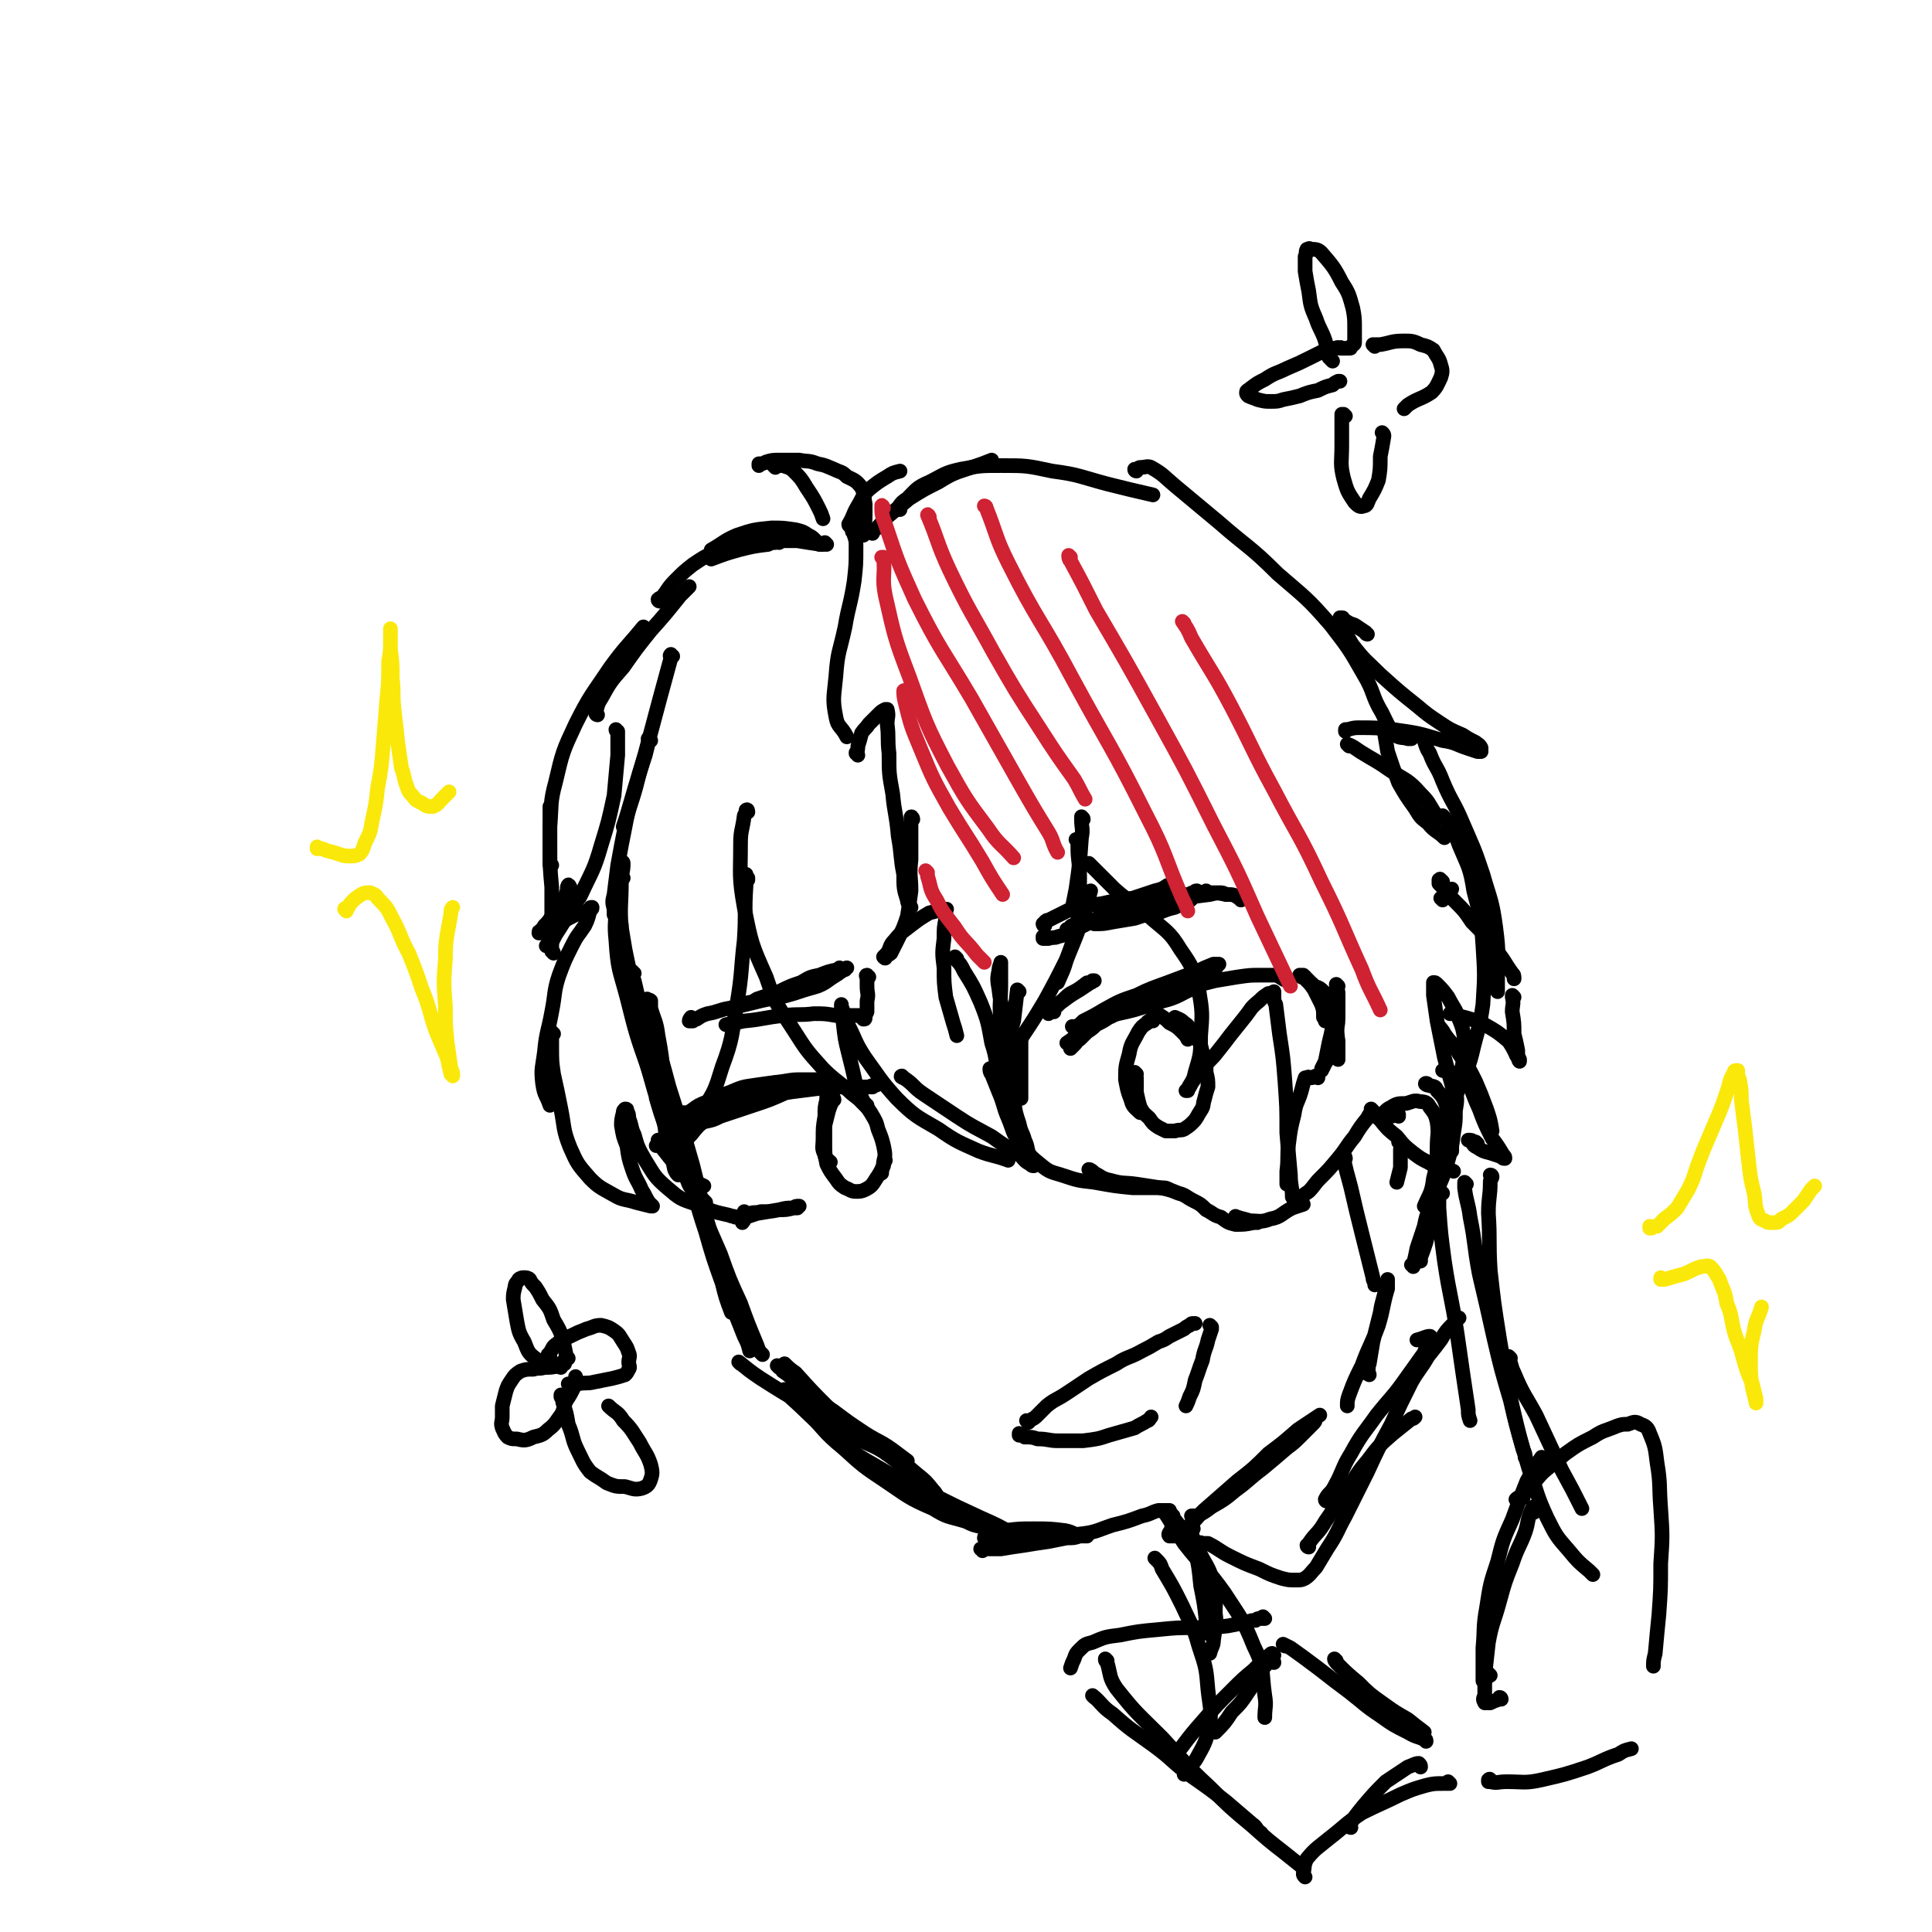 <svg viewBox='0 0 1054 1054' version='1.1' xmlns='http://www.w3.org/2000/svg' xmlns:xlink='http://www.w3.org/1999/xlink'><g fill='none' stroke='#000000' stroke-width='8' stroke-linecap='round' stroke-linejoin='round'><path d='M367,358c-1,0 -1,-1 -1,-1 -1,1 0,1 0,2 -3,11 -3,11 -6,22 -4,15 -4,15 -8,30 -4,14 -4,13 -8,27 -2,7 -2,7 -4,13 '/><path d='M355,404c-1,0 -1,-1 -1,-1 -1,0 0,0 0,0 0,1 0,1 0,1 -1,4 -1,4 -2,8 -3,9 -3,9 -5,17 -3,11 -4,11 -6,22 -2,10 -2,10 -4,21 -1,8 -1,8 -2,16 -1,4 -1,4 0,8 0,2 0,2 0,3 1,1 1,0 2,1 1,0 1,0 1,1 1,3 1,3 1,5 1,6 1,6 2,12 2,10 2,9 4,19 3,10 3,10 6,20 2,8 2,8 4,15 1,3 1,3 3,6 '/><path d='M340,471c0,0 -1,-1 -1,-1 0,0 1,0 1,1 0,5 -1,5 -1,9 0,14 -1,14 0,27 1,15 1,15 4,29 2,15 3,15 6,30 4,15 4,15 8,29 4,13 4,12 7,25 3,9 2,9 4,18 1,2 1,2 2,3 '/><path d='M340,479c0,0 -1,-1 -1,-1 0,0 0,1 0,1 0,2 0,2 -1,3 -1,6 -1,6 -2,12 0,9 -1,10 0,19 1,16 2,16 6,31 5,20 5,20 12,40 6,18 6,18 13,37 6,14 6,14 12,29 4,11 3,11 7,22 '/><path d='M346,531c-1,0 -1,-1 -1,-1 -1,0 0,0 0,0 0,3 0,3 1,5 3,13 3,13 6,25 6,18 6,18 11,37 6,19 6,19 11,39 6,18 5,18 11,36 4,14 4,14 9,28 2,8 2,8 5,16 '/><path d='M351,553c0,0 -1,-1 -1,-1 0,0 1,0 1,1 2,5 3,4 5,10 5,15 5,15 9,30 7,22 7,22 13,43 5,20 5,21 11,41 4,15 4,15 9,31 4,11 4,11 8,21 2,4 2,4 3,8 '/><path d='M359,600c0,0 -1,-1 -1,-1 3,10 3,11 8,21 6,16 6,16 13,32 7,16 7,16 14,32 5,14 5,14 11,27 4,11 4,11 9,23 1,3 1,3 3,5 '/><path d='M425,746c0,0 -1,-1 -1,-1 1,1 2,1 3,3 6,4 6,5 11,9 8,7 8,7 17,13 8,6 8,6 17,12 8,5 8,4 15,9 4,3 4,3 8,6 '/><path d='M404,744c0,0 -1,-1 -1,-1 5,4 6,5 12,9 11,7 11,7 23,14 12,8 12,9 25,16 11,7 12,5 22,12 8,4 8,4 15,10 5,4 5,4 9,9 2,2 2,3 3,5 '/><path d='M429,745c0,0 -1,-1 -1,-1 2,2 3,3 6,5 9,10 9,10 18,19 12,10 12,10 24,19 11,9 11,8 21,17 9,7 9,7 17,15 4,4 3,4 7,9 '/><path d='M536,846c0,-1 -1,-1 -1,-1 0,0 0,0 0,0 1,0 1,0 3,0 4,0 4,0 8,0 6,-1 6,-1 13,-2 6,-1 6,-1 13,-2 5,-1 5,-1 10,-2 4,0 4,0 7,-1 2,0 2,0 3,0 1,0 1,0 1,0 0,0 0,0 0,0 -1,0 -1,0 -3,0 -5,-1 -4,-2 -9,-3 -8,-1 -9,-1 -17,-1 -8,0 -8,0 -16,1 -5,0 -5,1 -10,3 0,0 -1,0 -1,1 0,0 1,0 1,0 2,0 2,-1 4,0 6,0 5,0 11,0 8,1 8,1 16,0 10,0 10,0 19,-2 10,-1 10,-2 19,-5 8,-2 8,-2 16,-5 5,-1 5,-2 9,-3 3,0 3,0 5,0 1,0 1,0 1,0 '/><path d='M652,828c0,-1 0,-1 -1,-1 0,0 0,0 0,0 -1,0 -1,0 -1,0 0,0 0,0 1,0 1,0 1,0 2,0 4,-2 4,-2 8,-5 7,-4 7,-4 13,-9 7,-5 7,-6 15,-12 6,-5 6,-5 13,-11 4,-3 4,-3 8,-7 3,-3 3,-3 6,-6 1,-1 2,-2 1,-2 0,0 -1,0 -2,1 -1,0 -1,1 -2,1 '/><path d='M640,835c0,0 -1,-1 -1,-1 0,0 0,0 0,1 -1,1 -2,2 -1,3 0,0 1,0 3,0 3,-2 3,-2 7,-5 6,-5 5,-6 11,-11 8,-7 8,-7 16,-14 9,-7 9,-7 17,-15 8,-6 8,-6 16,-13 6,-4 6,-4 12,-8 '/><path d='M429,759c-1,0 -1,-1 -1,-1 0,0 0,0 0,0 6,6 6,6 12,12 10,10 9,11 20,20 11,10 11,10 23,18 12,8 12,9 26,15 8,5 8,4 18,7 4,2 4,2 9,3 3,0 3,0 6,0 0,0 0,0 0,0 -3,-2 -3,-2 -6,-3 '/><path d='M428,760c0,-1 -1,-2 -1,-1 2,1 3,2 5,4 10,9 10,10 21,19 13,11 13,11 27,19 15,9 15,8 30,15 12,6 12,6 25,12 9,4 9,4 18,9 '/><path d='M522,523c0,0 -1,-1 -1,-1 0,0 0,0 0,1 3,3 3,3 5,7 5,8 5,8 9,17 4,10 4,11 6,22 3,9 2,10 4,20 0,4 0,4 1,8 '/><path d='M541,584c0,0 -1,-1 -1,-1 0,1 0,2 1,3 2,5 2,5 4,10 3,7 2,7 5,14 3,7 2,8 7,14 4,5 4,6 9,10 6,5 6,5 13,7 9,3 9,3 18,4 11,2 11,2 21,3 8,0 8,0 16,0 2,0 2,0 4,1 '/><path d='M595,639c0,0 -1,-1 -1,-1 1,0 2,1 3,2 4,2 4,3 9,4 7,2 7,1 14,2 6,1 7,1 13,2 5,1 5,1 10,3 4,1 4,2 8,4 4,2 4,2 7,5 4,2 4,3 8,4 4,3 4,3 8,4 5,0 5,0 10,-1 1,0 1,0 2,0 '/><path d='M675,665c0,-1 -1,-1 -1,-1 0,-1 0,0 1,0 3,1 4,1 7,2 5,0 6,1 11,-1 6,-1 6,-3 12,-6 3,-1 3,-1 6,-2 '/><path d='M408,443c0,0 0,-2 -1,-1 0,1 0,1 -1,3 -1,8 -2,8 -2,15 0,18 -1,18 2,35 4,20 4,20 12,38 5,15 6,15 15,29 7,11 7,11 16,21 6,6 7,6 14,12 3,3 4,3 7,6 1,1 1,1 2,2 0,0 1,0 1,0 0,0 -1,0 -1,0 0,0 0,0 0,-1 -1,0 -1,0 -1,-1 -2,-5 -2,-5 -4,-9 -2,-9 -2,-9 -4,-17 -2,-8 -2,-8 -3,-17 -1,-4 0,-4 -1,-8 0,-1 0,-2 0,-2 0,0 0,1 0,1 2,5 1,5 3,9 5,9 4,10 10,19 8,11 8,12 17,22 10,10 11,10 23,17 10,7 11,7 22,12 8,3 8,2 16,5 '/><path d='M493,588c-1,0 -2,-1 -1,-1 0,0 1,1 1,1 6,4 5,5 11,9 9,6 9,6 18,12 9,6 10,6 19,11 7,5 7,5 14,9 4,3 3,4 7,6 1,1 1,1 2,1 0,0 0,0 0,0 -1,-3 -1,-3 -2,-5 -2,-4 -1,-5 -3,-9 -1,-4 -2,-4 -3,-9 -2,-6 -2,-6 -3,-13 -2,-9 -2,-9 -4,-18 -2,-12 -2,-12 -3,-25 -1,-10 0,-10 0,-20 0,-6 0,-6 0,-11 0,0 0,-1 0,-1 0,1 -1,2 -1,4 -1,5 -1,5 0,11 1,9 2,9 4,18 2,9 2,9 4,19 1,7 1,8 2,15 1,3 1,3 2,6 0,1 0,2 0,1 0,-1 0,-1 0,-3 0,-5 0,-5 0,-11 0,-9 0,-9 0,-17 '/><path d='M556,541c0,0 -1,-1 -1,-1 0,0 0,0 0,0 -1,8 -1,9 -2,17 -2,6 -2,6 -4,13 -1,5 -1,5 -2,10 0,2 -1,2 -1,3 0,1 0,1 0,1 0,0 0,0 0,0 2,-3 2,-3 4,-6 4,-6 4,-6 8,-13 6,-9 6,-9 12,-19 6,-11 6,-11 12,-23 5,-12 5,-12 9,-23 2,-7 2,-7 4,-14 '/><path d='M588,459c0,-1 -1,-1 -1,-1 0,0 1,0 1,0 0,2 0,2 0,4 0,8 1,8 1,16 0,12 0,12 -1,23 -2,11 -2,11 -6,22 -2,7 -2,6 -5,13 '/><path d='M591,447c0,-1 -1,-1 -1,-1 0,-1 0,0 0,0 0,0 0,1 0,1 0,5 1,5 0,10 -1,14 -1,14 -3,28 -1,5 -1,5 -2,10 '/><path d='M586,561c0,-1 -1,-1 -1,-1 0,0 0,0 0,0 1,1 1,1 2,0 2,-1 2,-1 4,-3 6,-3 6,-3 11,-6 9,-5 9,-5 18,-8 8,-4 9,-4 17,-7 8,-3 8,-3 16,-6 4,-2 4,-2 9,-4 1,0 2,0 3,0 0,0 0,0 -1,1 -2,3 -1,3 -5,6 -5,5 -5,5 -12,8 -9,5 -10,4 -19,7 -9,3 -9,3 -18,5 -7,2 -7,1 -13,3 -2,1 -2,1 -5,2 0,0 -1,0 -1,0 0,0 1,0 2,0 3,-1 2,-2 5,-3 7,-2 7,-2 15,-5 9,-3 9,-3 18,-6 8,-3 8,-3 17,-5 7,-2 7,-2 15,-4 6,-1 6,-1 12,-2 7,-1 7,-1 13,-1 4,0 4,0 8,0 3,1 3,2 6,3 0,0 0,0 0,0 '/><path d='M710,533c0,0 -1,-1 -1,-1 0,0 0,0 1,0 0,0 0,0 1,0 1,1 1,1 1,2 3,3 3,3 5,6 2,4 2,4 4,8 1,3 1,3 1,7 1,1 1,1 1,2 '/><path d='M730,538c0,0 -1,-1 -1,-1 0,2 1,3 1,5 0,5 0,5 0,10 0,6 0,6 -1,11 -1,5 -1,5 -3,10 -1,4 -1,4 -3,7 -1,2 -1,2 -2,4 0,0 0,0 0,0 0,0 0,0 0,-1 1,-2 1,-2 2,-4 1,-5 1,-5 2,-10 1,-4 1,-4 2,-9 0,-4 1,-4 0,-9 0,-3 0,-3 -2,-6 -1,-2 -1,-2 -3,-4 -2,-2 -2,-2 -5,-3 -1,-1 -1,-1 -1,-1 '/><path d='M713,534c0,0 -1,-1 -1,-1 0,0 0,0 1,1 2,2 2,2 4,4 3,4 3,4 6,9 3,4 3,4 5,10 2,5 1,5 2,11 0,5 0,5 0,10 '/><path d='M629,557c0,0 0,0 -1,-1 0,0 0,1 0,1 -1,0 -2,0 -2,1 -3,2 -3,2 -5,5 -3,6 -4,6 -5,12 -2,7 -2,7 -2,14 1,5 1,6 3,11 1,4 2,4 5,7 '/><path d='M620,586c0,0 -1,-1 -1,-1 0,1 1,2 1,3 0,4 0,4 0,8 1,4 1,5 2,8 2,4 3,4 5,6 2,3 2,3 5,5 2,1 2,1 4,2 2,0 2,0 5,0 3,-1 3,0 5,-1 3,-2 3,-2 5,-4 2,-2 2,-3 4,-6 2,-3 1,-3 2,-6 1,-4 1,-4 2,-7 0,-4 0,-4 -1,-8 0,-4 0,-4 -1,-8 -2,-5 -1,-5 -3,-9 -2,-3 -2,-3 -4,-5 -2,-3 -1,-3 -4,-5 -2,-2 -3,-2 -5,-3 '/><path d='M631,554c0,-1 -1,-1 -1,-1 0,0 1,0 1,0 1,1 1,1 2,1 3,2 3,2 5,4 4,2 4,2 7,5 2,2 2,2 3,4 '/><path d='M614,551c0,0 -1,-1 -1,-1 0,0 1,1 1,1 -1,0 -2,0 -4,1 -2,1 -2,2 -5,3 -3,2 -3,2 -7,4 -2,2 -2,2 -5,4 -2,2 -2,2 -4,4 -2,1 -1,1 -3,3 -1,1 -1,1 -2,2 0,0 0,0 0,0 1,-2 1,-2 2,-4 2,-3 2,-3 5,-5 3,-3 3,-3 6,-5 1,-1 1,-1 2,-2 0,0 0,0 -1,0 -1,1 -1,1 -3,2 -4,3 -3,4 -7,6 -3,3 -3,3 -6,5 '/><path d='M575,552c-1,0 -1,-1 -1,-1 -1,0 -1,1 -2,1 0,0 0,1 0,1 0,-1 1,-1 1,-1 4,-3 4,-4 7,-6 4,-3 4,-3 9,-6 3,-2 3,-2 6,-4 1,0 1,-1 2,-1 0,0 -1,0 -1,0 0,0 0,0 -1,1 -2,0 -2,0 -3,1 -4,3 -4,3 -8,5 -3,2 -3,3 -6,5 -1,1 -1,1 -2,2 0,0 0,0 0,0 '/><path d='M570,512c0,-1 -1,-1 -1,-1 0,0 0,0 0,0 0,0 0,0 0,0 0,0 0,0 0,0 0,1 0,1 0,1 0,0 0,0 0,0 0,0 0,0 0,0 1,0 1,0 1,0 1,0 1,0 2,0 3,-1 3,0 5,-1 4,-1 4,-1 7,-3 5,-2 5,-2 11,-5 6,-2 6,-3 12,-5 7,-3 7,-2 14,-4 6,-2 6,-2 12,-3 5,-1 5,-1 10,-2 3,-1 3,-1 6,-1 1,-1 1,-1 3,-1 0,-1 0,-1 1,-1 0,0 0,0 0,0 0,1 0,1 -1,2 -2,2 -1,2 -4,4 -3,2 -3,1 -7,3 -4,1 -4,1 -9,3 -7,1 -7,1 -13,3 -6,1 -6,1 -12,2 -5,1 -5,1 -10,1 '/><path d='M586,506c0,0 0,-1 -1,-1 -1,0 -1,1 -2,2 -1,0 -1,0 -1,0 0,1 1,1 1,0 1,0 2,0 3,0 4,-2 4,-2 8,-4 7,-3 7,-3 14,-5 9,-3 9,-3 19,-5 9,-2 9,-2 18,-3 7,-1 7,-1 15,-2 4,-1 4,-1 9,0 4,0 4,0 7,2 1,0 0,0 1,1 '/><path d='M561,776c0,0 0,-1 -1,-1 0,0 1,1 1,1 0,0 0,0 1,-1 1,-1 2,-1 3,-2 3,-3 3,-3 6,-6 5,-4 5,-3 11,-7 6,-4 6,-4 12,-8 7,-4 7,-4 15,-8 6,-4 7,-3 14,-7 4,-2 4,-2 9,-5 3,-1 3,-1 6,-3 2,-1 2,-1 4,-2 2,-1 2,-1 4,-2 1,-1 1,-1 3,-2 1,-1 1,-1 2,-1 0,0 0,0 1,0 '/><path d='M661,724c0,0 -1,-1 -1,-1 0,0 0,0 1,1 0,0 0,0 0,0 0,0 0,0 0,0 0,1 0,1 0,1 -1,3 -1,3 -2,6 -1,5 -2,5 -3,11 -2,5 -2,6 -4,11 -1,5 -1,5 -3,9 -1,3 -1,3 -2,5 '/><path d='M557,783c0,0 0,-1 -1,-1 0,0 0,1 0,1 1,0 1,0 2,0 0,0 0,0 1,1 4,0 4,0 7,1 6,0 6,1 11,1 7,0 8,0 14,0 8,-1 8,-1 14,-3 7,-2 7,-2 14,-4 3,-2 4,-2 7,-4 1,0 1,-1 2,-2 '/><path d='M374,608c0,0 -1,-1 -1,-1 0,0 0,1 0,1 2,-1 2,-1 4,-2 4,-3 4,-3 9,-5 6,-3 6,-3 12,-5 7,-3 7,-3 14,-4 7,-1 7,-1 15,-2 6,-1 6,-1 11,-1 3,0 3,0 7,0 1,0 1,0 2,0 0,0 0,0 0,0 0,0 0,0 0,0 -1,0 -1,0 -2,0 -2,1 -2,1 -5,2 -5,3 -5,3 -11,5 -9,4 -9,4 -18,7 -9,3 -9,3 -18,6 -4,2 -4,2 -9,3 -1,0 -1,1 -2,1 0,-1 0,-1 0,-1 1,-1 1,-1 1,-2 1,-1 1,-1 2,-2 2,-1 2,-1 5,-2 6,-3 6,-3 12,-5 9,-2 9,-2 18,-3 9,-2 9,-2 17,-3 8,-1 8,-1 16,-2 6,0 6,0 12,0 4,0 4,0 8,0 2,0 2,-1 5,-1 0,0 0,0 0,0 0,0 0,0 0,0 -1,0 -1,0 -2,1 -1,0 -1,0 -1,0 '/><path d='M444,591c0,0 -1,-1 -1,-1 -1,0 -1,1 -2,1 -4,0 -4,0 -7,0 -3,0 -3,-1 -5,0 -4,0 -4,-1 -8,0 -6,1 -7,1 -12,4 -7,2 -6,3 -12,7 -6,4 -6,4 -11,8 -5,4 -5,4 -9,9 -4,4 -3,4 -6,8 -1,1 0,1 -1,2 '/><path d='M379,610c0,0 0,-1 -1,-1 -1,1 -1,1 -1,2 -1,1 -1,1 -2,2 -1,3 0,3 -1,7 0,5 -1,5 -1,11 0,6 -1,7 2,13 2,6 4,5 8,10 1,1 1,1 2,2 '/><path d='M453,594c0,0 0,-1 -1,-1 0,0 1,0 1,0 0,0 0,0 -1,0 0,1 0,1 0,2 -1,2 -1,2 -1,5 -1,4 -1,4 -1,9 -1,6 -1,6 -1,12 0,5 -1,5 1,9 0,2 1,2 3,4 '/><path d='M455,600c0,-1 -1,-2 -1,-1 -1,0 0,1 0,2 -1,2 -1,2 -2,5 -1,4 -1,4 -2,8 0,5 0,5 0,10 0,5 0,6 1,11 2,4 2,4 5,8 2,3 2,3 5,5 3,1 3,2 6,2 2,0 3,0 5,-1 4,-2 4,-3 6,-6 2,-3 2,-3 4,-7 0,-1 0,-1 1,-3 '/><path d='M466,595c0,0 -1,-1 -1,-1 0,0 0,0 1,0 0,1 1,1 1,1 2,3 2,3 3,6 3,3 3,3 5,6 3,5 3,5 4,9 2,5 2,5 3,9 1,5 1,5 0,9 0,3 -1,3 -1,6 '/><path d='M407,662c0,0 -1,-1 -1,-1 0,0 0,1 1,1 1,0 1,0 2,0 3,-1 3,0 6,-1 5,0 5,0 10,-1 4,0 4,0 8,-1 1,-1 1,-1 3,-1 0,0 0,0 0,0 -1,0 -1,0 -1,1 -1,0 -1,0 -2,0 -4,0 -4,0 -8,1 -6,1 -6,1 -12,2 -3,1 -3,1 -6,2 -1,1 -1,2 -2,3 '/><path d='M378,556c0,0 -1,-1 -1,-1 0,0 -1,1 -1,2 0,0 0,0 0,0 1,0 1,0 2,0 1,-1 1,-1 2,-1 3,-2 3,-2 6,-3 6,-1 6,-2 12,-3 9,-2 9,-2 17,-4 9,-2 9,-2 18,-4 7,-3 8,-3 15,-6 6,-3 6,-3 11,-6 1,-1 2,-1 3,-2 0,0 -1,0 -1,1 -1,0 -1,0 -2,0 -2,2 -1,2 -3,3 -5,3 -5,4 -10,6 -7,2 -7,2 -13,4 -7,2 -7,2 -13,3 -6,1 -6,1 -12,2 -2,1 -2,1 -4,1 0,0 0,0 0,0 0,0 0,0 0,0 1,0 1,0 2,0 4,-1 4,-1 7,-3 6,-2 6,-2 12,-4 6,-3 6,-3 12,-5 5,-3 5,-3 10,-4 5,-2 5,-2 10,-3 1,-1 1,0 1,-1 '/><path d='M474,533c-1,0 -1,0 -1,-1 -1,0 0,1 0,1 0,0 0,0 0,1 0,2 0,2 0,4 0,4 1,4 0,8 0,3 0,3 0,6 -1,2 -1,2 -1,3 0,1 0,1 -1,1 0,0 0,0 0,0 0,-1 0,-1 -1,-1 0,-1 0,0 -1,-1 -3,0 -2,0 -5,0 -4,0 -4,0 -8,0 -6,-1 -6,-1 -12,-1 -8,1 -8,0 -16,1 -11,1 -11,2 -22,3 -5,1 -5,1 -10,2 '/><path d='M570,505c0,0 -1,-1 -1,-1 0,0 0,1 1,1 0,0 0,0 0,0 0,-1 0,-1 0,-1 0,0 0,-1 0,-1 1,-1 1,-1 2,-1 2,-1 2,-1 4,-2 4,-2 4,-2 8,-4 8,-2 9,-2 17,-3 9,-2 9,-2 17,-3 6,-2 6,-2 12,-4 4,-1 4,-1 7,-3 1,0 1,0 2,0 '/><path d='M659,487c0,0 -1,0 -1,-1 0,0 0,1 1,1 1,0 1,0 2,0 2,0 2,0 4,0 2,0 2,0 4,1 '/><path d='M408,480c0,-1 0,-1 -1,-1 0,0 1,0 1,0 -1,-1 -1,-2 -1,-2 0,0 0,0 0,1 0,2 0,2 0,5 -1,15 0,15 -1,30 -2,17 -1,17 -4,35 -3,17 -2,18 -8,34 -4,13 -4,13 -11,24 -6,8 -7,7 -15,13 -5,4 -5,3 -10,6 '/><path d='M354,546c0,0 -1,-1 -1,-1 0,0 0,0 0,0 1,1 1,0 2,1 0,2 0,2 0,4 2,7 3,7 4,15 2,11 2,11 3,23 1,10 1,10 1,20 0,5 0,6 0,11 '/><path d='M337,399c0,0 -1,0 -1,-1 0,0 0,1 1,1 0,1 0,1 0,2 0,6 0,6 0,11 -1,11 -1,11 -2,22 -3,14 -3,14 -7,27 -4,14 -5,14 -11,27 -1,2 -1,2 -2,3 -5,8 -5,8 -10,16 -2,3 -2,3 -4,7 -1,1 -2,1 -3,2 '/><path d='M311,484c0,0 -1,-2 -1,-1 -1,1 0,2 -1,4 -1,4 -2,4 -4,7 -2,3 -2,3 -4,6 -2,3 -2,3 -4,5 -1,2 -1,1 -2,3 -1,0 -1,0 -1,1 0,0 0,0 1,0 1,-1 2,0 3,-1 4,-2 4,-2 7,-4 5,-3 5,-3 9,-5 4,-1 4,-1 8,-3 0,-1 0,-1 1,-1 0,0 0,0 0,0 0,1 0,1 -1,1 -1,4 -1,5 -3,9 -4,6 -4,5 -7,11 -4,8 -4,8 -7,16 -3,9 -2,10 -4,20 -2,11 -3,11 -4,22 -1,8 -2,9 -1,17 1,7 2,6 4,12 '/><path d='M302,564c0,0 -1,-1 -1,-1 0,3 0,4 0,8 0,8 0,8 1,15 2,9 2,9 4,19 2,10 1,11 5,21 4,9 4,9 11,17 5,5 6,5 13,9 5,3 6,2 12,4 4,1 4,1 8,2 1,0 1,0 1,0 0,0 0,0 0,0 0,0 0,0 -1,-1 0,0 0,0 0,0 -1,0 -1,0 -1,-1 -2,-3 -2,-4 -4,-7 -2,-5 -3,-5 -5,-11 -2,-6 -2,-6 -3,-13 -2,-5 -2,-5 -3,-11 0,-3 0,-3 1,-7 0,-1 0,-1 1,-2 1,0 1,0 1,1 1,2 1,2 1,4 2,5 1,5 3,9 2,7 2,7 6,14 5,8 5,9 12,15 7,6 7,6 16,9 9,4 9,4 18,6 2,1 2,0 3,1 '/><path d='M360,623c0,0 -1,-1 -1,-1 1,1 1,2 2,4 7,9 7,9 16,17 3,3 3,2 7,4 '/><path d='M302,520c0,0 0,-1 -1,-1 0,-1 0,-1 0,-1 0,-7 0,-7 0,-14 0,-10 0,-10 0,-20 -1,-11 -1,-11 -1,-22 0,-11 0,-11 0,-22 '/><path d='M301,472c0,0 -1,-1 -1,-1 0,0 0,1 0,0 0,-2 0,-2 0,-5 0,-7 0,-7 0,-15 1,-12 0,-13 3,-24 4,-17 4,-17 11,-32 8,-16 9,-16 19,-31 8,-11 9,-11 18,-22 '/><path d='M326,390c0,0 -1,0 -1,-1 1,-4 1,-5 3,-8 5,-9 5,-9 12,-17 7,-10 7,-10 15,-20 8,-9 8,-9 16,-19 2,-2 2,-2 5,-5 '/><path d='M360,328c0,0 -1,0 -1,-1 0,0 1,-1 2,-1 4,-5 3,-5 8,-10 4,-4 4,-4 9,-8 6,-4 6,-4 12,-7 7,-3 7,-3 14,-4 8,-2 8,-2 17,-2 7,0 7,0 14,0 6,1 6,1 13,2 '/><path d='M451,297c0,0 -1,-1 -1,-1 0,0 1,1 0,1 -1,0 -2,0 -3,0 -1,-1 -1,-1 -2,-2 -2,-2 -2,-2 -4,-3 -3,-2 -3,-2 -7,-3 -7,-1 -7,-1 -13,-1 -10,1 -10,1 -19,4 -7,3 -7,4 -14,8 '/><path d='M425,296c0,0 0,-1 -1,-1 0,0 0,1 -1,1 -2,0 -2,0 -4,1 -8,1 -8,1 -16,3 -7,2 -7,2 -15,5 '/><path d='M476,291c0,0 -1,-1 -1,-1 0,0 1,0 1,0 4,-3 4,-4 8,-8 6,-5 6,-5 12,-10 8,-5 8,-5 16,-9 8,-5 9,-5 18,-8 6,-2 6,-2 11,-4 '/><path d='M491,278c0,-1 -1,-1 -1,-1 0,0 0,0 0,0 2,-3 2,-3 5,-5 5,-5 5,-6 12,-9 8,-4 8,-5 17,-7 11,-2 11,-2 22,-2 14,0 14,0 28,3 15,2 15,3 30,7 12,3 12,3 25,6 '/><path d='M620,257c0,0 -1,0 -1,-1 0,0 0,0 0,0 2,0 2,-1 3,-1 3,0 4,-1 6,0 7,4 7,5 13,10 12,10 12,10 24,20 16,14 17,13 32,28 15,13 16,13 29,28 10,13 10,13 18,27 6,10 4,11 10,21 3,6 3,7 7,12 3,2 4,1 7,2 1,0 1,0 2,0 '/><path d='M746,346c0,0 -1,0 -1,-1 -3,-2 -3,-2 -6,-4 -3,-1 -3,-1 -6,-3 -1,-1 0,-1 -1,-1 0,0 -1,0 -1,0 1,1 1,1 1,2 3,6 2,7 6,13 7,9 7,8 15,16 10,9 10,9 20,17 6,5 6,5 12,9 6,4 6,4 13,7 3,2 3,2 7,4 1,1 2,1 3,3 0,0 0,0 0,1 0,0 0,1 0,1 0,0 0,0 0,0 -1,0 -1,0 -2,0 -3,-1 -3,-1 -6,-2 -6,-2 -6,-3 -13,-4 -13,-4 -13,-4 -27,-6 -9,-1 -10,-1 -19,-1 -4,0 -4,1 -7,1 0,0 0,1 0,1 '/><path d='M736,407c0,0 -1,-1 -1,-1 3,1 4,2 7,4 8,5 9,5 16,10 9,6 10,5 17,13 5,5 4,5 8,11 1,2 1,2 1,3 '/><path d='M466,291c0,0 -1,-1 -1,-1 0,0 0,0 1,1 0,0 0,0 0,1 1,3 1,3 1,7 0,9 0,9 -1,18 -2,13 -3,13 -5,25 -3,14 -4,13 -5,27 -1,11 -2,12 0,22 1,6 3,5 6,11 '/><path d='M468,412c0,-1 -1,-1 -1,-1 0,-1 0,0 0,0 0,0 0,0 0,0 1,-2 1,-2 1,-4 1,-3 1,-3 2,-7 2,-3 2,-2 4,-5 3,-3 3,-3 5,-5 2,-2 2,-2 4,-3 0,0 1,0 1,0 1,4 0,4 0,8 1,8 0,8 1,16 0,11 0,11 2,22 1,11 2,11 3,23 2,11 1,11 3,21 0,7 0,8 2,14 0,2 1,2 2,4 '/><path d='M498,447c0,-1 -1,-2 -1,-1 0,0 0,1 0,2 0,4 0,4 0,8 0,7 0,7 0,13 -1,9 0,9 0,17 -1,7 -1,8 -2,14 -2,6 -2,6 -5,12 -2,4 -2,4 -4,8 -1,1 -2,1 -3,2 0,1 0,1 -1,0 0,0 0,0 0,0 1,-1 1,-1 2,-2 2,-3 1,-4 4,-7 4,-5 5,-5 10,-9 4,-3 4,-3 9,-6 4,-1 4,-1 8,-2 0,0 1,0 1,0 1,0 0,0 0,0 0,1 0,1 0,1 0,2 0,2 0,4 -1,5 -1,5 -1,11 -1,8 -1,8 0,16 0,8 0,8 1,16 2,7 2,7 4,14 1,3 1,3 2,7 '/><path d='M464,287c0,0 -1,0 -1,-1 0,0 0,0 0,0 3,-5 2,-5 5,-10 3,-5 2,-5 6,-9 5,-4 5,-4 10,-7 3,-2 3,-2 7,-3 '/><path d='M471,292c0,0 -1,-1 -1,-1 0,0 0,1 0,1 1,0 1,-1 1,-1 0,-2 0,-2 0,-3 1,-4 1,-4 1,-7 0,-3 0,-3 0,-6 -1,-5 0,-5 -2,-9 -3,-4 -4,-4 -8,-6 -3,-3 -3,-2 -7,-4 -5,-2 -4,-2 -9,-3 -5,-2 -5,-1 -10,-2 -6,0 -6,0 -11,0 -3,0 -4,0 -7,1 -2,1 -2,1 -4,1 0,1 0,1 0,1 '/><path d='M423,255c0,0 -1,-1 -1,-1 0,0 1,0 1,0 2,0 3,0 4,0 3,1 4,1 6,3 4,4 4,4 7,9 4,6 4,6 7,12 1,2 1,2 2,5 '/><path d='M756,397c0,0 0,-1 -1,-1 0,0 0,1 0,1 0,1 0,1 0,1 1,6 1,6 2,12 3,9 3,9 6,17 4,7 4,7 9,14 3,5 3,5 7,8 4,5 5,4 9,8 '/><path d='M787,491c0,0 0,-1 -1,-1 0,0 0,0 1,0 0,0 0,0 0,0 1,0 1,-1 2,-1 2,-2 2,-2 3,-4 '/><path d='M787,481c-1,-1 -1,-1 -1,-1 -1,-1 0,0 -1,0 0,0 0,0 0,0 0,0 0,0 0,1 0,0 0,0 0,1 1,1 1,1 2,2 3,4 3,4 7,8 5,5 5,5 9,11 7,7 7,7 12,14 6,7 5,7 10,14 1,1 1,1 1,3 '/><path d='M826,544c0,0 -1,-1 -1,-1 0,0 0,1 0,1 1,4 0,4 0,8 1,6 1,6 1,12 1,4 1,4 2,9 0,3 0,3 1,5 0,1 0,1 0,1 0,0 0,0 0,0 -1,-1 0,-1 -1,-2 0,-1 -1,-1 -1,-2 -2,-4 -2,-4 -4,-7 -6,-5 -6,-5 -13,-9 -7,-3 -7,-3 -15,-5 -2,-1 -2,-1 -4,-1 '/><path d='M786,561c0,0 -1,-1 -1,-1 1,1 2,2 3,4 4,6 5,5 8,11 5,7 5,7 9,15 3,7 3,7 6,15 2,6 2,6 3,12 '/><path d='M595,472c0,0 -1,-1 -1,-1 0,0 1,1 2,2 6,6 6,6 12,12 9,8 10,7 19,15 9,8 11,8 17,18 7,10 7,11 10,22 2,12 2,13 1,25 0,10 0,10 -3,20 -1,5 -2,5 -4,9 0,1 0,1 -1,1 0,0 1,0 1,0 0,-1 0,-1 1,-2 1,-2 1,-2 3,-5 2,-3 2,-3 5,-6 3,-4 4,-4 7,-8 4,-5 4,-5 7,-9 4,-5 4,-5 8,-10 4,-5 3,-5 8,-9 2,-2 2,-2 5,-4 1,0 1,0 3,-1 0,0 0,1 0,1 0,0 0,0 0,1 0,3 0,3 1,5 1,8 1,8 2,16 2,13 2,13 3,26 1,14 1,14 1,28 1,12 1,12 2,23 0,6 1,6 1,12 '/><path d='M719,588c0,0 0,-1 -1,-1 -1,0 -1,1 -3,1 -1,0 -1,-1 -2,0 -1,0 -1,0 -1,0 -1,3 -1,3 -2,7 -2,7 -3,6 -4,13 -2,8 -2,8 -3,16 -1,7 0,7 -1,15 0,3 0,3 0,7 '/><path d='M707,657c0,-1 -1,-1 -1,-1 0,-1 0,0 1,0 1,-1 1,-1 2,-2 2,-2 2,-2 5,-4 3,-3 3,-4 6,-7 5,-5 5,-5 10,-11 5,-6 4,-6 9,-12 3,-5 3,-5 7,-10 1,-2 1,-2 3,-4 0,0 0,0 0,0 0,0 0,0 0,0 0,0 -1,-1 -1,-1 0,0 0,1 1,2 1,2 2,2 4,4 4,5 4,5 9,9 4,5 4,5 9,9 4,3 4,3 8,5 5,3 5,2 11,4 1,1 1,0 3,1 '/><path d='M806,624c0,0 -1,-1 -1,-1 0,0 -1,0 -1,0 -1,-1 -1,-1 -3,-1 0,0 0,0 0,0 1,0 1,0 2,1 1,2 1,2 3,3 3,2 3,2 7,3 3,1 3,1 6,2 1,1 1,1 2,1 1,0 1,0 0,0 0,-1 0,-1 -1,-2 -3,-5 -3,-5 -6,-9 -4,-8 -4,-8 -7,-16 -5,-11 -4,-11 -8,-21 '/><path d='M778,405c0,0 -1,-1 -1,-1 1,3 1,4 3,7 3,8 4,7 7,15 5,12 6,11 11,23 6,14 6,13 11,28 4,14 5,14 7,29 2,15 1,15 1,30 0,3 0,3 0,5 '/><path d='M788,446c0,0 -1,-1 -1,-1 0,0 0,0 0,1 1,1 2,1 3,3 3,6 4,6 6,12 5,12 6,12 8,25 4,15 4,15 5,30 1,16 1,16 0,32 -2,14 -3,14 -6,27 -2,8 -3,8 -6,16 -1,3 -1,3 -2,5 0,0 0,0 -1,0 0,0 1,0 1,0 0,-3 1,-3 1,-5 1,-6 1,-6 2,-11 1,-7 1,-7 1,-13 -1,-6 -1,-6 -3,-11 -2,-6 -3,-6 -6,-12 -3,-4 -3,-4 -6,-7 -1,-1 -1,-1 -2,-1 0,0 0,0 0,1 0,3 0,3 0,6 1,7 1,7 2,14 2,10 2,10 4,20 3,11 3,11 6,22 '/><path d='M747,750c0,0 0,-1 -1,-1 0,0 0,1 0,0 1,-2 0,-3 1,-5 1,-6 1,-6 2,-12 2,-8 2,-8 4,-16 1,-7 2,-7 3,-14 1,-2 1,-4 1,-4 0,1 0,3 0,5 -3,10 -2,10 -5,20 -4,11 -5,11 -9,22 -4,8 -4,8 -7,16 -1,3 -1,3 -1,6 '/><path d='M763,609c0,0 0,-1 -1,-1 0,0 1,0 1,0 -4,1 -4,1 -8,2 -1,0 -2,0 -2,0 -1,0 0,0 0,0 1,-1 1,-2 2,-3 2,-2 2,-2 4,-3 3,-2 4,-2 8,-2 4,-1 4,-2 8,-1 3,0 4,1 5,3 3,4 3,4 4,8 1,7 0,7 0,14 0,9 0,9 -2,17 -1,8 -2,8 -5,15 '/><path d='M788,613c0,0 -1,-1 -1,-1 0,0 0,0 0,1 0,1 0,1 0,1 0,6 1,6 0,12 0,10 0,10 -2,20 -2,12 -2,12 -5,23 -2,9 -2,9 -5,17 0,1 0,1 0,2 '/><path d='M771,691c0,-1 0,-1 -1,-1 0,0 1,0 1,0 1,-4 1,-4 2,-9 2,-6 2,-6 4,-12 1,-5 1,-5 3,-10 2,-6 3,-6 5,-12 3,-7 3,-7 5,-14 2,-7 2,-7 3,-15 1,-6 1,-6 1,-12 1,-6 1,-6 0,-12 0,-4 1,-5 -1,-8 -2,-2 -3,-1 -6,-2 '/><path d='M779,592c-1,0 -2,-1 -1,-1 0,0 1,0 1,1 3,1 4,0 5,3 4,4 4,5 6,11 2,9 1,9 2,19 0,1 0,1 0,3 '/><path d='M764,624c0,0 0,-1 -1,-1 0,0 1,1 1,1 0,0 0,0 0,0 1,2 1,2 0,3 0,5 0,5 0,10 -1,4 -1,4 -2,8 '/><path d='M734,632c0,-1 -1,-2 -1,-1 1,7 2,9 4,17 3,13 3,13 6,25 3,12 3,12 6,24 0,2 1,2 1,4 '/></g>
<g fill='none' stroke='#CF2233' stroke-width='8' stroke-linecap='round' stroke-linejoin='round'><path d='M506,476c0,0 -1,-1 -1,-1 0,0 0,0 1,1 0,1 0,1 0,2 2,6 1,7 5,13 4,8 4,7 10,15 5,8 6,7 12,15 2,2 2,2 4,4 '/><path d='M494,378c0,0 -1,-2 -1,-1 0,2 0,3 1,7 3,12 3,12 8,24 7,17 7,17 16,33 9,15 9,14 18,29 5,9 5,9 11,18 '/><path d='M482,305c0,0 -1,-1 -1,-1 0,0 1,0 1,0 1,10 -1,11 1,21 5,22 5,23 13,44 9,25 9,26 21,49 10,18 10,18 22,34 6,9 7,8 14,16 '/><path d='M482,277c0,0 -1,-2 -1,-1 0,4 0,5 2,10 7,21 7,21 16,41 14,28 15,27 31,54 13,23 13,23 26,46 8,14 8,14 16,27 3,5 2,6 5,11 '/><path d='M507,282c0,0 -1,-2 -1,-1 6,14 5,15 12,30 11,23 12,23 24,45 12,21 12,21 25,41 9,14 9,14 19,28 3,5 3,6 6,11 '/><path d='M538,277c0,0 -1,-1 -1,-1 0,0 1,0 1,1 6,15 5,16 12,30 16,32 18,31 35,63 20,37 21,36 40,74 12,23 10,23 20,46 2,4 2,4 3,7 '/><path d='M584,304c0,0 -1,-1 -1,-1 0,1 0,2 1,3 7,13 7,13 14,27 17,29 17,29 33,58 16,29 16,29 31,59 13,25 13,25 24,50 9,19 9,19 18,38 '/><path d='M646,340c0,0 -1,-1 -1,-1 2,3 3,4 5,9 11,19 12,19 22,38 12,23 11,23 23,45 13,25 14,24 26,50 12,24 11,24 22,48 4,11 5,11 10,22 '/></g>
<g fill='none' stroke='#000000' stroke-width='8' stroke-linecap='round' stroke-linejoin='round'><path d='M651,834c0,0 -1,-1 -1,-1 0,0 0,0 0,0 0,1 0,0 -1,0 0,0 0,0 0,0 0,1 0,1 0,1 2,5 2,5 3,11 2,10 2,10 3,20 2,10 2,10 3,19 0,4 0,4 0,7 '/><path d='M640,827c0,0 -1,-1 -1,-1 0,1 0,1 1,2 4,5 4,5 8,10 4,6 5,6 8,12 4,7 4,7 6,14 2,8 1,8 1,16 1,7 0,7 -1,15 0,3 -1,3 -2,7 '/><path d='M787,651c0,0 -1,-1 -1,-1 0,0 0,0 0,0 0,0 0,0 -1,0 0,1 0,1 0,1 0,4 0,4 0,8 1,14 1,14 3,29 3,20 4,20 7,40 3,21 3,21 6,41 0,3 0,3 1,6 '/><path d='M800,646c0,0 -1,-1 -1,-1 0,0 0,0 0,1 0,1 0,1 0,2 1,8 2,8 3,16 3,15 2,15 5,31 4,17 4,17 8,35 4,17 4,17 9,34 3,13 3,13 7,27 1,2 1,2 1,4 '/><path d='M814,642c0,0 0,-1 -1,-1 0,0 1,0 1,1 0,1 -1,1 -1,3 0,8 -1,8 -1,17 1,15 0,15 1,31 2,18 2,18 5,37 3,18 3,18 7,37 4,17 4,17 9,34 5,14 4,14 10,27 5,10 5,10 12,18 5,6 5,6 11,11 1,1 1,1 2,2 '/><path d='M824,741c0,0 -1,-1 -1,-1 0,0 0,0 0,1 2,4 1,4 3,8 5,12 6,12 12,23 7,15 7,15 14,30 6,11 6,11 11,21 '/><path d='M656,843c0,-1 -1,-1 -1,-1 0,-1 0,0 0,0 1,0 1,0 1,0 1,0 2,0 3,0 6,3 6,4 12,7 8,4 8,4 16,7 6,3 6,3 12,5 4,1 4,1 8,1 3,0 3,0 5,-1 3,-2 3,-3 6,-6 3,-5 3,-5 6,-10 6,-9 5,-9 10,-18 6,-12 6,-12 12,-24 6,-13 6,-13 13,-26 5,-11 5,-11 11,-23 4,-7 5,-7 9,-14 4,-5 4,-5 7,-9 3,-5 3,-5 7,-9 1,-1 1,-1 2,-3 0,0 0,0 1,0 '/><path d='M724,819c0,0 -1,0 -1,-1 2,-4 3,-3 5,-7 5,-9 4,-10 9,-18 6,-11 7,-11 14,-21 8,-10 9,-10 16,-20 5,-7 5,-7 10,-14 1,-3 1,-3 3,-6 0,-2 1,-3 0,-3 -2,0 -3,1 -7,2 '/><path d='M714,844c0,0 -1,0 -1,-1 0,0 1,0 1,-1 4,-6 5,-5 9,-12 5,-7 5,-8 11,-16 6,-8 5,-9 12,-17 6,-8 6,-8 14,-15 5,-4 5,-4 10,-8 1,0 1,0 2,-1 '/><path d='M310,741c0,0 0,0 -1,-1 0,0 0,0 0,0 -1,-5 -1,-5 -2,-10 -2,-5 -2,-5 -5,-10 -2,-6 -2,-6 -6,-11 -2,-4 -2,-4 -4,-7 -2,-2 -2,-2 -3,-4 -1,-1 -2,-1 -3,-1 -1,0 -2,0 -3,1 -1,2 -2,2 -2,4 -1,4 -1,4 -1,7 1,6 1,6 2,12 1,5 1,6 4,11 2,5 2,6 6,9 4,3 4,2 8,3 3,1 3,1 6,2 '/><path d='M308,744c0,0 -1,0 -1,-1 0,0 1,1 0,1 -1,1 -1,1 -2,1 -4,1 -4,1 -8,1 -3,1 -3,0 -6,1 -4,0 -4,0 -7,1 -3,2 -3,2 -5,5 -2,3 -2,3 -3,6 -1,4 -1,4 -2,8 0,3 0,3 0,6 0,3 -1,3 0,6 1,2 1,3 3,5 2,1 2,1 5,1 4,1 5,1 9,-1 4,-1 5,-1 8,-4 4,-3 4,-4 7,-8 2,-3 1,-4 3,-8 2,-3 2,-3 4,-7 1,-3 1,-3 1,-5 0,-1 0,-1 0,-1 '/><path d='M300,740c0,0 -1,-1 -1,-1 0,0 0,1 0,0 1,0 1,-1 1,-1 2,-3 1,-3 4,-5 3,-3 3,-2 7,-4 4,-2 4,-2 9,-4 4,-1 4,-2 8,-2 4,1 4,1 7,3 3,2 3,3 5,6 2,3 2,3 3,6 1,2 0,3 0,5 0,2 1,3 0,4 -1,2 -1,2 -2,3 -3,1 -3,1 -7,2 -5,1 -5,1 -10,2 -4,1 -4,0 -9,1 -3,0 -3,0 -5,0 '/><path d='M307,762c0,0 -1,-1 -1,-1 0,0 0,1 0,1 1,2 1,2 1,3 2,6 2,6 3,12 3,7 2,8 5,14 3,6 3,7 7,12 4,3 5,3 9,6 5,2 5,2 10,2 4,1 5,2 9,1 3,-1 4,-2 5,-5 1,-3 1,-4 0,-8 -2,-6 -3,-6 -6,-12 -4,-6 -4,-7 -9,-12 -3,-5 -4,-4 -8,-8 '/><path d='M727,197c0,0 0,0 -1,-1 0,0 0,-1 -1,-1 -1,-5 -1,-5 -2,-9 -2,-6 -3,-6 -5,-12 -3,-7 -3,-7 -4,-15 -1,-5 -1,-5 -2,-11 0,-4 0,-4 0,-8 1,-2 0,-2 1,-4 1,0 1,-1 2,0 3,0 4,0 6,2 6,7 7,8 11,16 4,6 4,7 6,14 1,5 1,6 1,11 0,4 0,4 0,8 0,1 -1,1 -2,2 0,1 0,1 -1,1 -1,0 -1,0 -3,0 0,0 0,0 0,0 0,0 0,0 0,0 0,0 0,0 -1,0 0,0 0,0 0,0 -1,-1 -1,0 -1,0 -1,0 -1,-1 -2,0 -3,0 -3,0 -6,1 -4,2 -4,2 -8,4 -6,3 -6,3 -13,6 -6,3 -6,2 -12,6 -4,2 -4,2 -8,5 -1,1 -2,1 -2,2 0,1 0,1 1,2 2,1 3,1 5,2 4,1 4,1 7,1 4,0 4,0 7,-1 5,-1 5,-1 9,-2 5,-2 5,-2 10,-3 4,-2 4,-2 8,-3 1,-1 1,-1 3,-2 0,0 0,0 1,0 '/><path d='M750,189c0,0 -1,-1 -1,-1 1,0 2,0 4,0 6,-1 6,-2 13,-2 4,0 5,0 9,2 4,1 4,1 7,3 2,4 3,4 4,8 1,3 1,4 0,7 -2,4 -2,5 -5,8 -6,4 -7,3 -13,7 -1,1 -1,1 -2,2 '/><path d='M734,227c0,0 -1,-1 -1,-1 0,0 0,0 0,0 0,1 -1,0 -1,0 0,2 0,2 0,3 0,7 0,7 0,14 0,9 -1,10 1,18 2,7 2,7 6,13 2,2 3,3 5,2 2,0 2,-2 3,-4 3,-5 3,-5 5,-10 1,-6 1,-6 1,-13 1,-5 1,-5 2,-11 0,-1 0,-1 -1,-2 '/></g>
<g fill='none' stroke='#FAE80B' stroke-width='8' stroke-linecap='round' stroke-linejoin='round'><path d='M174,463c0,0 -1,-1 -1,-1 0,0 0,1 0,1 1,0 1,0 1,0 2,0 2,0 4,1 4,1 4,1 7,2 3,1 3,1 6,1 2,0 3,0 5,-1 2,-2 2,-3 3,-6 3,-6 3,-6 4,-12 2,-9 2,-9 3,-18 2,-11 2,-11 3,-23 1,-12 1,-12 2,-25 1,-10 1,-10 1,-21 1,-6 1,-6 1,-13 0,-2 0,-2 0,-5 0,0 0,0 0,0 0,0 0,0 0,0 0,1 0,1 0,2 0,4 0,4 0,9 1,8 1,8 1,16 1,8 0,8 1,17 1,9 1,9 2,18 1,7 1,7 2,14 2,5 1,5 3,10 1,3 1,3 3,5 2,3 3,3 5,4 3,2 3,2 6,2 3,-1 3,-2 5,-4 2,-2 2,-2 4,-4 '/><path d='M189,497c0,-1 0,-1 -1,-1 0,-1 1,0 1,0 0,0 0,0 1,-1 1,-2 1,-2 2,-3 2,-2 2,-2 5,-4 2,-1 2,-1 5,-1 2,1 3,1 4,3 5,5 5,5 8,11 5,9 4,10 9,19 4,10 4,10 7,19 5,12 4,13 8,24 3,7 3,7 6,14 1,5 1,5 2,9 1,0 1,1 1,1 0,0 0,0 0,-1 0,-1 0,-1 -1,-3 -1,-7 -1,-7 -2,-14 -1,-10 -1,-10 -1,-20 -1,-13 -1,-13 0,-26 0,-12 1,-12 3,-25 0,-2 0,-2 1,-3 '/><path d='M901,670c0,0 -1,-1 -1,-1 0,0 0,0 0,1 0,0 0,0 0,0 1,0 1,0 1,0 1,-1 2,-1 3,-1 2,-2 2,-2 4,-4 4,-3 4,-3 7,-6 3,-5 3,-5 6,-10 3,-6 3,-7 5,-13 3,-8 3,-8 6,-15 3,-7 3,-7 6,-14 2,-5 2,-5 4,-11 1,-3 1,-3 2,-7 1,-2 1,-2 2,-4 0,0 0,-1 1,-1 0,0 0,0 1,0 0,2 0,3 1,5 1,6 1,6 1,11 1,8 1,8 2,16 1,9 1,9 2,18 1,9 1,9 3,17 1,6 0,6 2,11 1,3 1,3 4,4 1,1 2,1 4,1 3,0 3,0 5,-2 4,-2 4,-2 6,-4 3,-3 3,-3 6,-6 2,-3 2,-3 4,-6 1,-1 1,-1 2,-2 '/><path d='M907,698c0,0 -1,-1 -1,-1 0,0 0,0 0,1 0,0 0,0 0,0 1,0 1,0 2,0 4,-1 3,-1 7,-2 4,-1 4,-1 8,-3 2,-1 2,-1 5,-2 3,0 3,-1 5,0 3,3 3,4 5,7 2,6 3,6 4,13 3,7 2,7 4,15 2,7 3,7 5,15 2,7 2,7 5,14 1,4 1,4 2,8 0,1 0,2 0,2 0,1 0,0 0,0 -1,-4 -1,-4 -2,-8 -1,-7 -1,-7 -1,-13 0,-9 0,-10 2,-18 1,-7 2,-6 4,-13 '/></g>
<g fill='none' stroke='#000000' stroke-width='8' stroke-linecap='round' stroke-linejoin='round'><path d='M636,826c0,0 -1,-1 -1,-1 0,0 0,0 1,1 5,8 5,8 10,16 11,14 12,13 22,27 9,14 10,14 16,29 6,12 4,13 6,27 1,6 0,6 0,12 '/><path d='M631,851c0,0 -1,-1 -1,-1 0,0 0,0 1,1 2,2 2,2 3,5 6,10 6,10 11,20 5,11 6,11 9,22 4,12 4,12 5,24 1,9 2,10 1,19 -2,8 -2,9 -6,16 -3,6 -4,5 -8,11 '/><path d='M695,907c0,-1 -1,-2 -1,-1 -2,1 -2,1 -4,3 -2,3 -3,2 -4,5 -3,4 -2,5 -5,9 -4,6 -4,6 -9,11 -4,6 -4,6 -9,11 '/><path d='M695,903c0,0 -1,-1 -1,-1 -1,0 -1,1 -3,2 -3,3 -3,3 -7,7 -6,5 -6,5 -12,11 -8,8 -8,8 -15,16 -7,8 -7,8 -13,16 -1,1 -1,1 -2,3 '/><path d='M690,883c0,0 -1,-1 -1,-1 0,0 1,1 1,1 -1,0 -2,0 -3,0 -1,0 -1,0 -2,1 -2,0 -2,0 -5,1 -5,1 -5,1 -10,2 -8,1 -8,0 -17,1 -11,0 -11,0 -21,1 -11,1 -11,1 -21,3 -8,1 -8,1 -15,4 -4,1 -4,1 -7,4 -2,2 -2,2 -3,5 -1,2 -1,2 -2,5 '/><path d='M597,926c0,0 -1,-1 -1,-1 5,4 5,6 11,10 10,9 11,9 22,17 11,8 10,9 21,17 10,7 10,7 19,14 7,6 7,6 14,12 3,2 2,3 5,5 '/><path d='M604,906c0,0 -1,-1 -1,-1 0,1 0,1 1,2 2,7 1,8 5,14 11,14 12,14 25,27 13,14 12,14 26,27 11,11 11,11 23,21 9,8 9,8 18,15 5,4 5,4 10,8 '/><path d='M701,898c0,0 0,0 -1,-1 0,0 1,1 1,1 0,0 -1,-1 -1,-1 0,0 0,0 0,0 2,1 2,1 4,2 7,5 7,5 15,11 9,7 9,7 17,13 9,7 8,7 17,13 7,5 7,5 15,9 5,3 5,2 9,4 1,0 1,0 1,1 '/><path d='M729,906c0,0 -1,-1 -1,-1 0,1 1,2 2,3 5,5 5,5 11,10 6,6 6,6 13,11 7,5 7,5 14,9 5,4 5,4 9,7 '/><path d='M791,973c0,0 0,0 -1,-1 0,0 0,1 0,1 -1,0 -2,0 -3,0 -4,0 -5,0 -9,1 -7,2 -7,2 -14,5 -10,5 -11,5 -21,10 -9,6 -9,7 -18,14 -6,5 -7,5 -12,11 -2,4 -1,4 -2,8 0,1 0,1 1,2 '/><path d='M737,997c0,0 -1,0 -1,-1 3,-5 4,-6 8,-11 6,-7 6,-7 12,-13 6,-4 6,-4 12,-8 3,-1 4,-2 6,-2 1,1 1,1 1,2 '/><path d='M819,927c0,0 0,-1 -1,-1 0,0 0,1 0,1 -3,1 -3,1 -5,2 -1,0 -1,0 -3,0 0,0 0,0 0,0 -1,-2 -1,-2 0,-4 0,-6 0,-6 0,-11 1,-9 1,-9 2,-18 2,-11 3,-11 6,-22 3,-11 3,-11 7,-21 3,-9 4,-9 7,-17 2,-6 1,-6 3,-11 1,-2 1,-3 2,-3 0,0 0,1 0,3 '/><path d='M813,914c0,0 -1,-1 -1,-1 -1,1 0,1 -1,2 0,1 -1,2 -2,2 0,-1 0,-2 0,-4 0,-7 0,-7 0,-14 1,-11 0,-11 2,-22 2,-13 2,-13 6,-25 3,-12 3,-12 8,-23 4,-11 4,-11 8,-21 4,-7 4,-7 8,-13 '/><path d='M831,817c0,0 0,0 -1,-1 0,0 1,1 1,1 -2,1 -2,0 -3,1 0,0 -1,0 -1,0 1,-1 1,-1 2,-1 3,-3 3,-2 5,-5 4,-4 4,-5 8,-9 6,-5 6,-5 12,-10 7,-5 7,-5 15,-9 6,-4 6,-3 13,-6 3,-1 3,-1 6,-1 3,-1 4,-2 7,0 3,1 4,2 5,5 3,7 3,8 4,16 2,12 1,12 2,25 1,15 1,15 0,30 0,14 0,14 -1,28 -1,10 -1,10 -2,21 -1,4 -1,4 -1,7 '/><path d='M813,972c0,-1 0,-2 -1,-1 0,0 0,0 0,1 1,0 0,0 1,0 4,1 4,0 9,0 9,0 10,1 19,-1 13,-3 13,-3 25,-7 8,-3 8,-4 17,-7 3,-2 3,-2 7,-3 '/></g>
</svg>